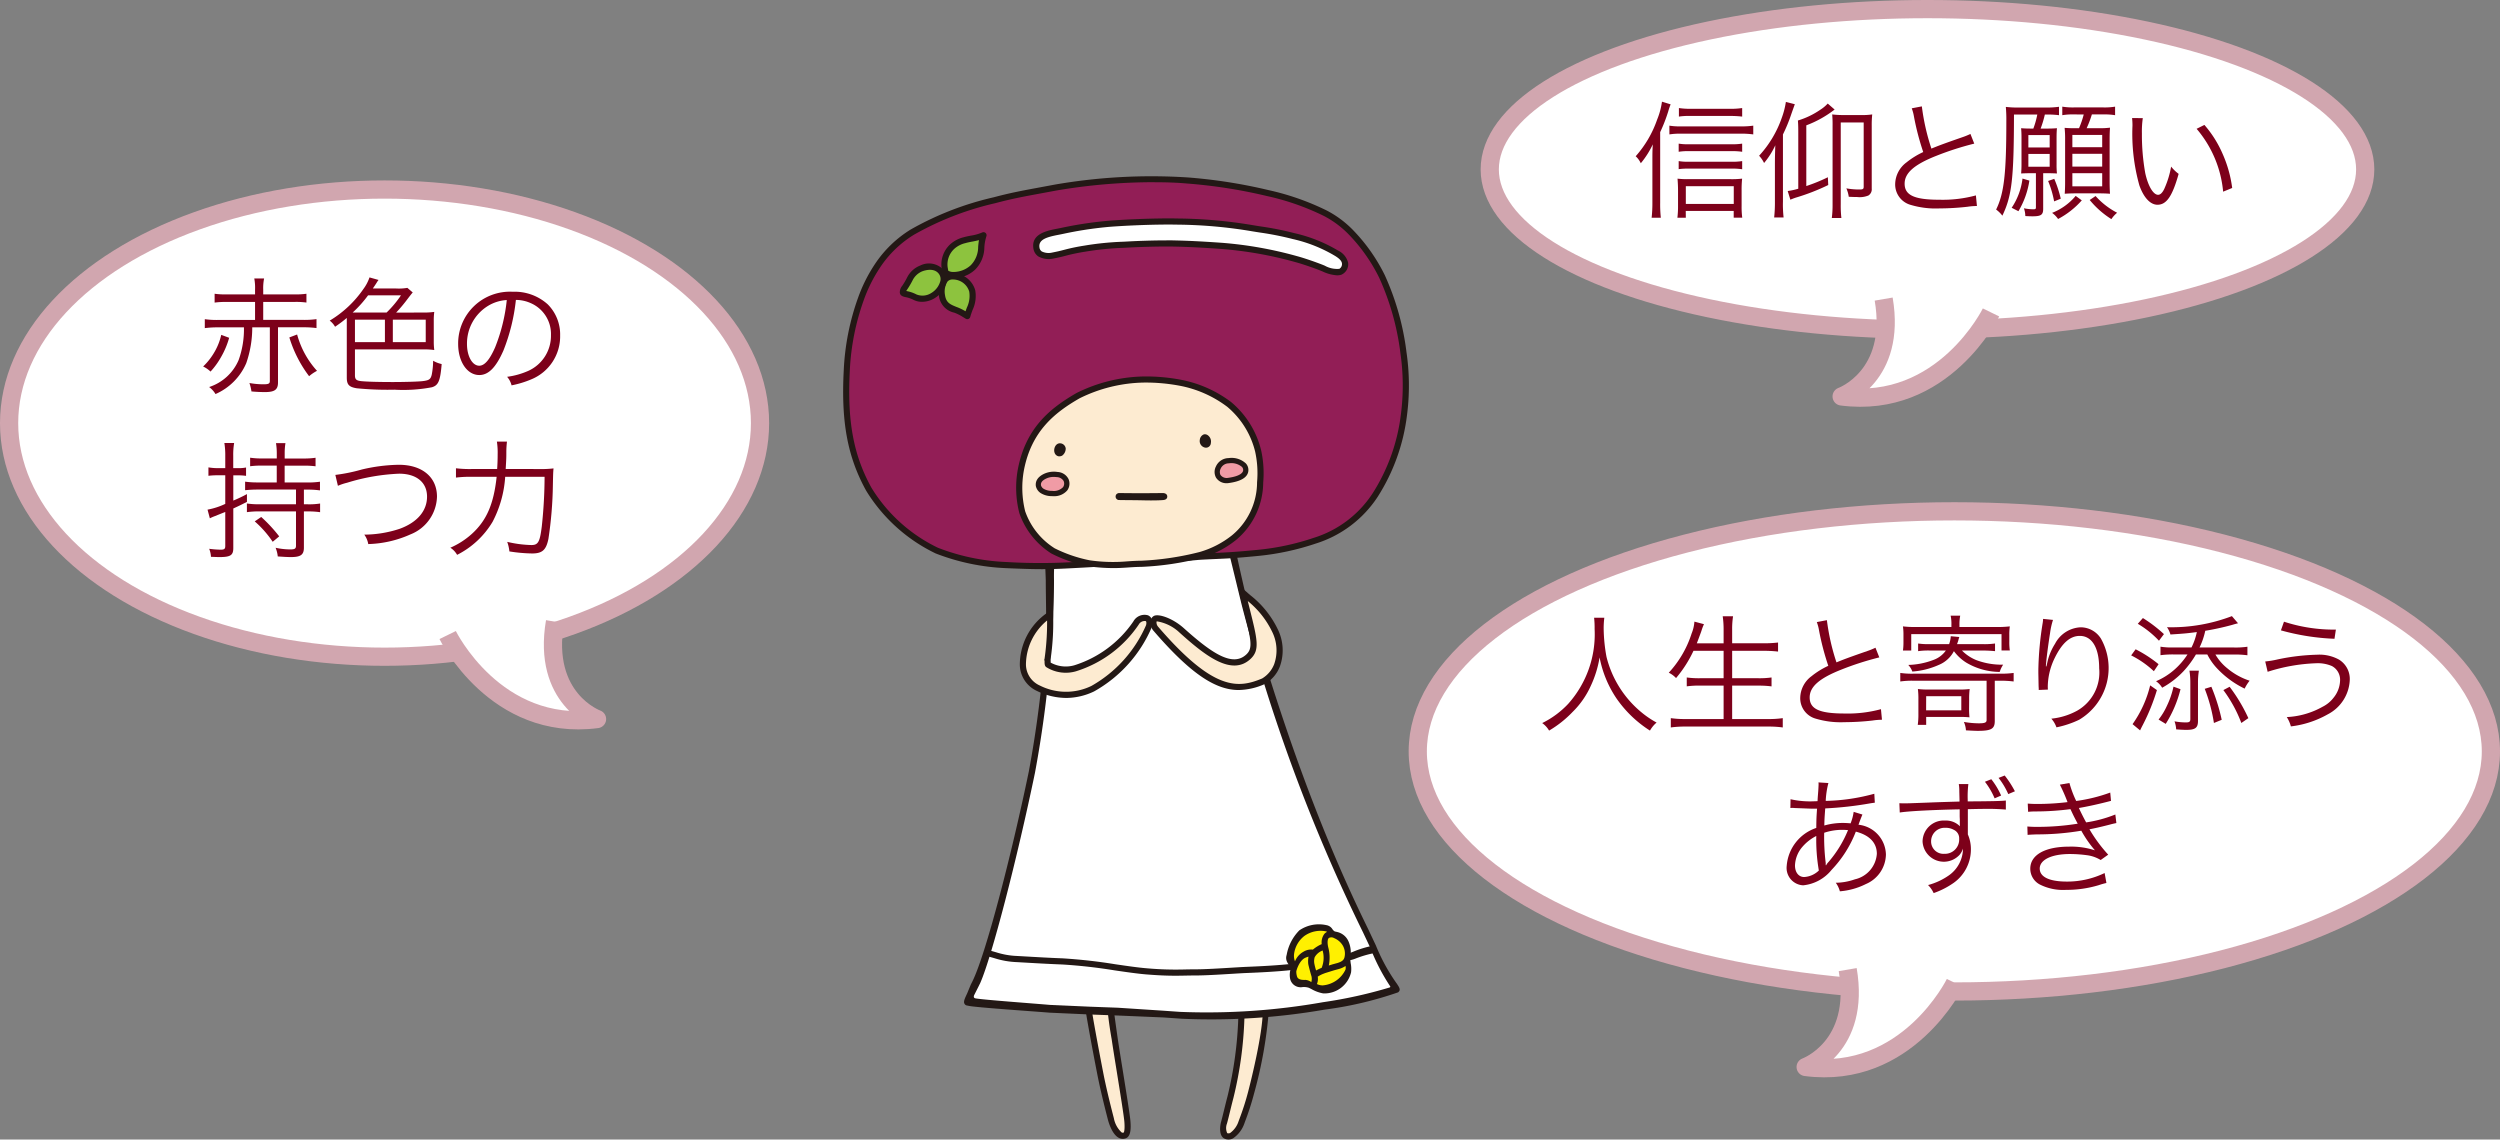 <svg xmlns="http://www.w3.org/2000/svg" viewBox="0 0 230.638 105.126"><rect x="0" y="0" width="230.638" height="105.126" fill="#808080" stroke="none"/><defs><style>.cls-1{fill:#fdebd1;}.cls-2{fill:#231815;}.cls-3,.cls-8{fill:#fff;}.cls-4{fill:#921e56;}.cls-5{fill:#8dc33e;}.cls-6{fill:#f09ba5;}.cls-7{fill:#fff000;}.cls-8{stroke:#d1a6af;stroke-linejoin:round;stroke-width:1.68px;}.cls-9{fill:#7d001a;}</style></defs><title>sec4-check</title><g id="レイヤー_2" data-name="レイヤー 2"><g id="文字_写真"><path class="cls-1" d="M100.387,92.819c.077.708.646,3.8,1.134,6.3.221,1.128.562,2.559.967,4.122.111.43.562,1.77,1.277,1.512.33-.12.266-.988.246-1.262-.069-.894-.932-5.968-1.179-7.674-.206-1.43-.508-3.6-.47-3.765-.14-2-.4-2.885-1.27-2.774-.915.118-.89,1.734-.745,3.3Z"/><path class="cls-2" d="M103.585,105.067a.805.805,0,0,1-.378-.1c-.622-.327-.937-1.441-.994-1.661-.436-1.684-.762-3.076-.97-4.138-.5-2.546-1.058-5.6-1.138-6.314l-.038-.238c-.168-1.8-.162-3.477.989-3.624a1.035,1.035,0,0,1,.819.21c.5.414.669,1.388.77,2.825l0,.042-.009.041c0,.044.022.516.475,3.662.093.645.275,1.774.469,2.976.328,2.04.668,4.149.711,4.716.048.632.041,1.379-.431,1.55A.819.819,0,0,1,103.585,105.067ZM101.233,89.55a.815.815,0,0,0-.105.008c-.687.088-.614,1.748-.5,2.989l.039.241c.076.689.635,3.731,1.131,6.274.206,1.051.53,2.432.963,4.105a2.373,2.373,0,0,0,.71,1.3.225.225,0,0,0,.2.015s.12-.151.059-.974c-.042-.543-.395-2.735-.706-4.669-.194-1.2-.377-2.338-.47-2.985a36.073,36.073,0,0,1-.475-3.814c-.072-1.022-.2-2.1-.562-2.4A.411.411,0,0,0,101.233,89.55Z"/><path class="cls-1" d="M116.784,93.1a40.864,40.864,0,0,1-1.363,7.7,25.524,25.524,0,0,1-.884,2.732c-.151.417-.705,1.538-1.418,1.272-.329-.123-.315-.79-.2-1.222.191-.7.315-1.3.6-2.374a35.36,35.36,0,0,0,1-7.337c0-.3-.021-1.453.013-1.924.006-.735.395-1.535,1.314-1.469.666.048.8,1.1.911,2.15Z"/><path class="cls-2" d="M113.336,105.126a.888.888,0,0,1-.316-.058c-.573-.213-.493-1.115-.372-1.562.095-.346.173-.667.263-1.035s.192-.794.335-1.336a35.251,35.251,0,0,0,.994-7.267l0-.337c0-.492-.011-1.236.016-1.605a1.9,1.9,0,0,1,.546-1.38,1.384,1.384,0,0,1,1.071-.352c.918.066,1.053,1.307,1.173,2.4l.023.493a40.526,40.526,0,0,1-1.371,7.782,24.75,24.75,0,0,1-.848,2.634l-.044.123a2.735,2.735,0,0,1-1.076,1.409A.933.933,0,0,1,113.336,105.126Zm2.411-14.369a.8.8,0,0,0-.562.206,1.371,1.371,0,0,0-.365.986c-.025.364-.019,1.123-.015,1.577l0,.345a35.267,35.267,0,0,1-1.013,7.408c-.141.538-.242.955-.332,1.326s-.17.7-.266,1.051a1.139,1.139,0,0,0,.022.881.333.333,0,0,0,.272-.015,2.132,2.132,0,0,0,.78-1.088l.045-.123a24.3,24.3,0,0,0,.832-2.583c.143-.548,1.395-5.41,1.353-7.624l-.021-.464c-.085-.77-.2-1.848-.649-1.88Z"/><path class="cls-2" d="M102.383,46.27c-5.243,1.526-5.992,5.342-5.949,6.093l.044,1.162c0,1.978.1,3.974-.058,5.753a103.314,103.314,0,0,1-1.507,11.9c-1.63,7.864-4.007,16.966-5.2,19.353l-.16.324-.322.78c-.149.336-.369.725-.267.936s.25.185.378.218c.491.142,6.3.532,7.463.634l3.754.169,2.545.094,4.259.181,1.656.117a61.158,61.158,0,0,0,13.2-.843,33.757,33.757,0,0,0,6.762-1.592c.272-.213.128-.431-.091-.763a17.181,17.181,0,0,1-1.958-3.562l-.7-1.487c-1.876-3.842-6.444-13.4-11.08-29.861-1.348-5.777-1.3-5.943-1.581-7.276.011.015-.6-.549-.6-.549-.775-1.055-1.239-1.43-3.5-2.2C107.015,45.019,105.2,45.45,102.383,46.27Z"/><path class="cls-3" d="M102.554,46.819a9.959,9.959,0,0,1,6.8.3,5.4,5.4,0,0,1,3.319,2.384l.208.282h0l.072.138.152.264a2.168,2.168,0,0,1,.275.8l1.162,4.771a159.548,159.548,0,0,0,11.189,30.226l.684,1.448a18.485,18.485,0,0,0,1.846,3.573s.022.058-.058.094a42.25,42.25,0,0,1-6.15,1.359,61.477,61.477,0,0,1-13.182.893l-1.651-.116-4.1-.268-2.553-.094-3.723-.167c-1.542-.135-6.062-.463-6.844-.6-.281-.05-.108-.34-.108-.34l.385-.763.157-.32C91.5,88.268,93.843,79.2,95.48,71.3A103.641,103.641,0,0,0,97,59.332c.155-1.789.237-3.785.238-5.773C97.179,50.413,97.7,48.231,102.554,46.819Z"/><path class="cls-2" d="M108.412,90.016c-.663,0-1.451-.024-2.66-.121-.8-.064-1.836-.215-2.933-.375a48.224,48.224,0,0,0-4.811-.541c-1.2-.044-2.693-.131-3.584-.183l-.588-.034a7.756,7.756,0,0,1-2.083-.36c-.189-.055-.4-.115-.651-.181l.142-.549c.259.067.473.129.666.185a7.189,7.189,0,0,0,1.957.338l.59.034c.889.052,2.377.139,3.571.183a48.864,48.864,0,0,1,4.873.547c1.088.159,2.114.308,2.9.371a30.01,30.01,0,0,0,3.537.107c.3-.006.6-.012.943-.012.886,0,2.241-.084,3.33-.151.561-.034,1.052-.064,1.375-.077,2.968-.116,4.166-.279,4.178-.281l.078.562c-.049.007-1.23.168-4.234.286-.32.012-.806.042-1.363.076-1.1.068-2.461.152-3.364.152-.336,0-.635.006-.932.012S108.742,90.016,108.412,90.016Z"/><path class="cls-2" d="M124.828,87.806c-.39.151-.525.223-.526.223l-.272.493c.109.074.384.161,1.01-.083a9.679,9.679,0,0,1,1.665-.495l-.173-.67A9.271,9.271,0,0,0,124.828,87.806Z"/><path class="cls-2" d="M124.606,88.852l-.048-.431a2.57,2.57,0,0,0-.133-1.529,1.509,1.509,0,0,0-1.121-.924c-.021-.006-.041-.014-.062-.021,0,0-.143.036-.326-.236a.817.817,0,0,0-.539-.36,3.2,3.2,0,0,0-2.509.482A4.286,4.286,0,0,0,118.7,88.1c-.186.572.251.927.365,1.113l.01.018a.568.568,0,0,0-.013.189v0a1.872,1.872,0,0,0-.054.8.989.989,0,0,0,1.146.846,1.49,1.49,0,0,1,.595.063l.231.114a3.351,3.351,0,0,0,1.1.405,2.53,2.53,0,0,0,2.562-1.94A2.609,2.609,0,0,0,124.606,88.852Z"/><path class="cls-4" d="M91.753,18.473c1.9-.507,3.089-.69,5.661-1.174a52.157,52.157,0,0,1,12.121-.65,47.734,47.734,0,0,1,7.426,1.164,23.214,23.214,0,0,1,5.315,1.862,9.213,9.213,0,0,1,2.263,1.662,16.1,16.1,0,0,1,2.96,4.17,24.064,24.064,0,0,1,1.978,7.02,20.9,20.9,0,0,1,.047,5.737,17.721,17.721,0,0,1-2.657,7.408,10.271,10.271,0,0,1-5.575,4.2,23.423,23.423,0,0,1-5.2,1.122c-.751.073-1.885.18-2.893.237-.667.037-2.311.1-2.8.144-1.752.169-3.763.154-5.24.27-2.71.215-2.181.262-4.832.41a54.975,54.975,0,0,1-7.467.076,19.871,19.871,0,0,1-6.436-1.339,14.966,14.966,0,0,1-6.275-5.67c-1.895-3.444-2.24-6.888-2.025-10.962a22.621,22.621,0,0,1,1.3-6.566,13.875,13.875,0,0,1,1.524-3.054,10.327,10.327,0,0,1,3.24-3.134A29.809,29.809,0,0,1,91.753,18.473Z"/><path class="cls-2" d="M96.147,52.509c-.857,0-1.829-.029-3.3-.093a20.2,20.2,0,0,1-6.529-1.359,15.279,15.279,0,0,1-6.418-5.8c-1.715-3.117-2.312-6.337-2.059-11.112A22.789,22.789,0,0,1,79.15,27.5a14.13,14.13,0,0,1,1.556-3.121,10.665,10.665,0,0,1,3.321-3.212A28.2,28.2,0,0,1,91.68,18.2h0c1.552-.414,2.609-.609,4.359-.933l1.322-.246a52.224,52.224,0,0,1,12.2-.653,47.872,47.872,0,0,1,7.466,1.17,23.651,23.651,0,0,1,5.381,1.887,9.51,9.51,0,0,1,2.33,1.711,16.294,16.294,0,0,1,3.018,4.253,24.353,24.353,0,0,1,2,7.1,21.352,21.352,0,0,1,.047,5.813,18.046,18.046,0,0,1-2.711,7.542,10.6,10.6,0,0,1-5.7,4.3,23.907,23.907,0,0,1-5.282,1.14c-.841.082-1.931.183-2.905.238-.233.013-.584.028-.965.046-.708.031-1.511.067-1.821.1-.994.1-2.053.133-3.076.168-.786.027-1.529.052-2.17.1-1.156.092-1.721.153-2.2.2-.65.07-1.12.121-2.642.206l-.421.023C98.242,52.456,97.3,52.509,96.147,52.509Zm10.379-35.7a53.541,53.541,0,0,0-9.06.765l-1.324.246c-1.737.321-2.785.514-4.316.923h0a27.693,27.693,0,0,0-7.488,2.9A10.008,10.008,0,0,0,81.177,24.7a13.655,13.655,0,0,0-1.491,2.988A22.31,22.31,0,0,0,78.4,34.177c-.246,4.662.33,7.794,1.99,10.81a14.611,14.611,0,0,0,6.133,5.544,19.632,19.632,0,0,0,6.342,1.319,52.529,52.529,0,0,0,7.018-.053l.422-.023c1.507-.085,1.971-.135,2.612-.2.479-.052,1.048-.113,2.212-.2.654-.052,1.4-.078,2.195-.105,1.015-.035,2.065-.071,3.041-.165.325-.032,1.136-.068,1.851-.1.378-.017.727-.033.959-.046.963-.054,2.046-.154,2.881-.235a22.9,22.9,0,0,0,5.129-1.1A10.035,10.035,0,0,0,126.64,45.5a17.427,17.427,0,0,0,2.6-7.274,20.792,20.792,0,0,0-.047-5.66,23.811,23.811,0,0,0-1.955-6.942,15.664,15.664,0,0,0-2.9-4.087,8.984,8.984,0,0,0-2.2-1.614,23.151,23.151,0,0,0-5.249-1.836,47.228,47.228,0,0,0-7.386-1.157C108.639,16.851,107.62,16.813,106.526,16.813Z"/><path class="cls-1" d="M97.134,50.817a6.919,6.919,0,0,1-2.825-3.562,9.158,9.158,0,0,1-.129-3.907c.687-3.623,2.761-5.4,5.283-6.852a14.221,14.221,0,0,1,6.089-1.487,16.7,16.7,0,0,1,3.254.282,10.789,10.789,0,0,1,4.6,2.02A8.126,8.126,0,0,1,116.07,41.6a9.549,9.549,0,0,1,.185,2.908,6.63,6.63,0,0,1-2.385,5.073,8.881,8.881,0,0,1-3.137,1.625,26.539,26.539,0,0,1-5.419.806,23.3,23.3,0,0,1-4.828-.037A12.965,12.965,0,0,1,97.134,50.817Z"/><path class="cls-2" d="M102.684,52.41a17.928,17.928,0,0,1-2.233-.158,13.049,13.049,0,0,1-3.46-1.19h0a7.21,7.21,0,0,1-2.951-3.721A9.446,9.446,0,0,1,93.9,43.3c.734-3.871,3.039-5.673,5.42-7.045a14.455,14.455,0,0,1,6.22-1.525,17.225,17.225,0,0,1,3.313.287,11.125,11.125,0,0,1,4.724,2.075,8.39,8.39,0,0,1,2.771,4.458,9.892,9.892,0,0,1,.189,2.977,6.948,6.948,0,0,1-2.479,5.266,9.13,9.13,0,0,1-3.257,1.689,26.648,26.648,0,0,1-5.484.814c-.524.006-.938.035-1.338.063S103.171,52.41,102.684,52.41Zm-5.407-1.838a12.709,12.709,0,0,0,3.263,1.12,14.87,14.87,0,0,0,3.4.1c.408-.028.83-.058,1.37-.064a26.544,26.544,0,0,0,5.352-.8,8.613,8.613,0,0,0,3.018-1.561,6.364,6.364,0,0,0,2.291-4.881,9.307,9.307,0,0,0-.181-2.839,7.846,7.846,0,0,0-2.563-4.112,10.525,10.525,0,0,0-4.47-1.963,16.918,16.918,0,0,0-3.194-.279,13.863,13.863,0,0,0-5.96,1.45c-2.264,1.3-4.454,3.013-5.145,6.659a8.964,8.964,0,0,0,.12,3.768,6.6,6.6,0,0,0,2.7,3.4Z"/><path class="cls-3" d="M95.618,22.88c-.2-1.257,1.5-1.379,2.43-1.591a35.219,35.219,0,0,1,3.878-.61c1.03-.11,4.482-.292,6.751-.24a45.8,45.8,0,0,1,7.62.733,28.647,28.647,0,0,1,3.049.609,13.523,13.523,0,0,1,3.94,1.568c.364.218.749.513.8.917a.78.78,0,0,1-.438.808c-.563.183-1.329-.226-1.8-.407-.651-.251-1.585-.577-2.247-.756a35.98,35.98,0,0,0-6.91-1.227c-1.451-.106-2.93-.19-4.389-.219-1.2-.024-2.957.025-4.286.095a29.029,29.029,0,0,0-3.951.381,17.559,17.559,0,0,0-1.8.373c-.472.125-.665.167-1.137.261C96.892,23.623,95.764,23.783,95.618,22.88Z"/><path class="cls-2" d="M123.336,25.4A3.669,3.669,0,0,1,122,25.038c-.093-.039-.181-.076-.26-.106-.64-.247-1.574-.573-2.22-.747a35.581,35.581,0,0,0-6.856-1.219c-1.692-.123-3.082-.192-4.375-.218-1.243-.024-3.038.03-4.265.095l-.388.021a26.805,26.805,0,0,0-3.533.357,17.415,17.415,0,0,0-1.767.367c-.479.127-.675.169-1.154.265a2.005,2.005,0,0,1-1.4-.2,1.073,1.073,0,0,1-.446-.733h0c-.217-1.357,1.261-1.642,2.24-1.83.145-.028.283-.054.407-.083A35.3,35.3,0,0,1,101.9,20.4c1.046-.112,4.508-.294,6.788-.242a43.8,43.8,0,0,1,6.905.617c.258.042.5.083.75.12a28.279,28.279,0,0,1,3.08.616,13.768,13.768,0,0,1,4.013,1.6,1.7,1.7,0,0,1,.935,1.124,1.052,1.052,0,0,1-.632,1.113A1.278,1.278,0,0,1,123.336,25.4Zm-15.73-3.228c.241,0,.475,0,.7.006,1.3.026,2.7.1,4.4.22a36.14,36.14,0,0,1,6.963,1.236c.711.192,1.67.532,2.275.765.084.032.177.071.277.113a2.307,2.307,0,0,0,1.338.289.506.506,0,0,0,.244-.5c-.029-.23-.24-.455-.664-.709a13.312,13.312,0,0,0-3.867-1.537,28.183,28.183,0,0,0-3.019-.6c-.247-.037-.5-.077-.756-.12a43.428,43.428,0,0,0-6.827-.61c-2.262-.052-5.681.128-6.715.239a34.53,34.53,0,0,0-3.845.605c-.13.029-.274.057-.426.086-1.086.209-1.908.429-1.787,1.183a.508.508,0,0,0,.209.357,1.422,1.422,0,0,0,.965.105c.465-.093.656-.135,1.12-.257a17.781,17.781,0,0,1,1.823-.379,27.22,27.22,0,0,1,3.593-.364l.388-.02C104.954,22.226,106.379,22.175,107.606,22.175Z"/><path class="cls-5" d="M87.22,25.117c.46.519,1.955.189,2.542-.451,1.027-1.117.573-1.823.965-2.96a11.071,11.071,0,0,1-1.746.454,2.585,2.585,0,0,0-1.128.587,2.256,2.256,0,0,0-.7,1.953Z"/><path class="cls-2" d="M87.981,25.657h-.02a1.244,1.244,0,0,1-.953-.352.279.279,0,0,1-.067-.139l-.072-.418a2.552,2.552,0,0,1,.787-2.205,2.863,2.863,0,0,1,1.246-.655c.209-.061.439-.106.672-.151a4.291,4.291,0,0,0,1.028-.286A.284.284,0,0,1,91,21.8a4.128,4.128,0,0,0-.188,1.029,2.962,2.962,0,0,1-.836,2.031A2.914,2.914,0,0,1,87.981,25.657Zm-.5-.683a.88.88,0,0,0,.482.116h.016a2.375,2.375,0,0,0,1.573-.616,2.4,2.4,0,0,0,.688-1.7c.017-.192.036-.4.076-.622-.21.057-.425.1-.636.139s-.428.083-.621.139a2.319,2.319,0,0,0-1.011.519,1.957,1.957,0,0,0-.622,1.706Z"/><path class="cls-5" d="M89.237,29.161c.236-.858.639-1.4.457-2.312A1.843,1.843,0,0,0,87.861,25.5c-.935.021-1.051,1.107-.959,1.766C87.08,28.532,88.094,28.4,88.981,29Z"/><path class="cls-2" d="M89.237,29.445a.286.286,0,0,1-.149-.043l-.256-.158a3.993,3.993,0,0,0-.8-.4,1.809,1.809,0,0,1-1.411-1.539,2.308,2.308,0,0,1,.354-1.687,1.149,1.149,0,0,1,.88-.4,2.139,2.139,0,0,1,2.118,1.575,3.03,3.03,0,0,1-.247,1.8c-.073.2-.151.41-.215.644a.285.285,0,0,1-.274.209ZM87.9,25.785h-.033a.583.583,0,0,0-.46.2,1.729,1.729,0,0,0-.224,1.241c.1.7.482.859,1.06,1.092a4.749,4.749,0,0,1,.833.4c.039-.113.079-.222.118-.329a2.506,2.506,0,0,0,.222-1.492A1.566,1.566,0,0,0,87.9,25.785Z"/><path class="cls-5" d="M83.294,26.964c-.026-.268.209-.37.663-1.271A2,2,0,0,1,85,24.76a1.57,1.57,0,0,1,1.821.308c.6.756-.044,1.79-.777,2.219a1.755,1.755,0,0,1-1.62.132C83.764,27.068,83.316,27.176,83.294,26.964Z"/><path class="cls-2" d="M85.065,27.844a1.693,1.693,0,0,1-.775-.174,2.668,2.668,0,0,0-.731-.254c-.229-.05-.515-.113-.547-.423h0a.922.922,0,0,1,.23-.633,7.069,7.069,0,0,0,.461-.793,2.276,2.276,0,0,1,1.2-1.074,1.807,1.807,0,0,1,2.138.4,1.365,1.365,0,0,1,.27,1.13,2.374,2.374,0,0,1-1.126,1.51A2.225,2.225,0,0,1,85.065,27.844Zm-1.459-1,.075.016a3.214,3.214,0,0,1,.875.307,1.485,1.485,0,0,0,1.344-.126,1.837,1.837,0,0,0,.855-1.126.8.8,0,0,0-.157-.673c-.42-.53-1.192-.329-1.5-.217a1.723,1.723,0,0,0-.884.794,7.861,7.861,0,0,1-.494.85C83.662,26.753,83.627,26.807,83.606,26.846Z"/><path class="cls-2" d="M107.309,45.486c-.841.008-1.977.028-4.089,0a.4.4,0,0,0-.213.1.328.328,0,0,0-.086.243.322.322,0,0,0,.273.3c.84.015,1.524.01,2.233.029.754.02,1.485.011,1.89-.026.28-.026.368-.173.37-.312S107.617,45.513,107.309,45.486Z"/><path class="cls-6" d="M97.538,43.781a.972.972,0,0,1,.814.509c.3.832-.489,1.3-1.3,1.241a1.676,1.676,0,0,1-.923-.246.77.77,0,0,1-.337-.48.9.9,0,0,1,.65-.888A1.94,1.94,0,0,1,97.538,43.781Z"/><path class="cls-2" d="M97.194,45.776c-.051,0-.1,0-.154-.005A1.9,1.9,0,0,1,96,45.484a1.026,1.026,0,0,1-.439-.649c-.042-.336.061-.8.789-1.137a2.172,2.172,0,0,1,1.22-.156,1.19,1.19,0,0,1,1.012.665,1.058,1.058,0,0,1-.119,1.03A1.57,1.57,0,0,1,97.194,45.776ZM97.205,44a1.549,1.549,0,0,0-.658.136c-.495.226-.533.46-.51.639a.55.55,0,0,0,.234.312,1.48,1.48,0,0,0,.8.2,1.19,1.19,0,0,0,1-.343.58.58,0,0,0,.051-.574.761.761,0,0,0-.617-.353h0A2.523,2.523,0,0,0,97.205,44Z"/><path class="cls-6" d="M113.361,42.5c1.016-.07,1.669.4,1.558.977-.052.272-.346.682-1.637.851a.92.92,0,0,1-.886-.383A1.036,1.036,0,0,1,113.361,42.5Z"/><path class="cls-2" d="M113.172,44.579a1.128,1.128,0,0,1-.991-.521,1.1,1.1,0,0,1-.007-1.022,1.3,1.3,0,0,1,1.17-.774h0a1.928,1.928,0,0,1,1.593.492.893.893,0,0,1,.219.771c-.105.547-.725.9-1.843,1.045A1.067,1.067,0,0,1,113.172,44.579Zm.206-1.835a.83.83,0,0,0-.764.487.691.691,0,0,0-.028.568.7.7,0,0,0,.665.293c1.208-.158,1.4-.512,1.431-.658a.409.409,0,0,0-.106-.36,1.51,1.51,0,0,0-1.2-.33Z"/><path class="cls-2" d="M97.993,42.032a.809.809,0,0,0,.325-.658.539.539,0,0,0-.5-.476c-.589-.046-.809.995-.2,1.19A.543.543,0,0,0,97.993,42.032Z"/><path class="cls-2" d="M111.045,40.081a.6.6,0,0,0-.357.5.616.616,0,0,0,.536.721.454.454,0,0,0,.485-.435.71.71,0,0,0-.3-.725A.433.433,0,0,0,111.045,40.081Z"/><path class="cls-7" d="M123.9,87.269a1.48,1.48,0,0,1,.143,1.017h0c-.057.276-.235.427-.659.557l-.458.125-.339.106a3.572,3.572,0,0,0-.044-1.655c-.08-.314-.112-.769.06-.89a.494.494,0,0,1,.445,0l.015.011A1.66,1.66,0,0,1,123.9,87.269Z"/><path class="cls-7" d="M121.417,89.532a5.579,5.579,0,0,1-.153-.586,1.264,1.264,0,0,1,.022-.635,1.391,1.391,0,0,1,.733-.622,2.477,2.477,0,0,1-.09,1.6A3.989,3.989,0,0,0,121.417,89.532Z"/><path class="cls-7" d="M119.385,88.008a2.511,2.511,0,0,1,.94-1.653,2.573,2.573,0,0,1,1.983-.437.259.259,0,0,1,.118.055.784.784,0,0,0-.244.179,1.325,1.325,0,0,0-.248.952.2.2,0,0,0-.026.007,3.3,3.3,0,0,0-.785.494,1.367,1.367,0,0,0-.877.2,1.776,1.776,0,0,0-.777.884A1.394,1.394,0,0,1,119.385,88.008Z"/><path class="cls-7" d="M120.414,90.4c-.5.024-.679-.12-.743-.277a1.477,1.477,0,0,1-.08-.51c0-.048.257-1,.837-1.257a1.866,1.866,0,0,1,.29-.1,2.238,2.238,0,0,0-.022.7c.1.451.269,1.028.269,1.028h0l.024.074a1.065,1.065,0,0,1-.014.547A1.041,1.041,0,0,0,120.414,90.4Z"/><path class="cls-7" d="M124.122,89.468a2.555,2.555,0,0,1-2.089,1.439,1.185,1.185,0,0,1-.54-.124,1.252,1.252,0,0,0,.076-.68,2.683,2.683,0,0,1,.575-.289l.1-.04.826-.257.482-.132a2.015,2.015,0,0,0,.579-.268A.67.67,0,0,1,124.122,89.468Z"/><path class="cls-1" d="M96.745,56.792c-2.13,1.371-3.621,5.431-.947,6.7,5.905,2.806,10-4.928,10.208-5.749.256-1-.822-.908-1.2-.266-1.156,1.96-5.552,5.555-8.119,3.834-.059-.04-.026-.376-.058-.438a23.294,23.294,0,0,0,.247-4.115Z"/><path class="cls-2" d="M98.364,64.389a6.223,6.223,0,0,1-2.688-.639,2.7,2.7,0,0,1-1.592-2.4,5.813,5.813,0,0,1,2.507-4.8l.085-.037.467-.117.015.346a23.356,23.356,0,0,1-.241,4.117,1.576,1.576,0,0,1,.012.184c0,.028,0,.058,0,.086a2.875,2.875,0,0,0,2.189.246,10.356,10.356,0,0,0,5.441-4.044,1.173,1.173,0,0,1,1.342-.568c.137.056.569.3.378,1.048a12.324,12.324,0,0,1-5.346,5.977A6.012,6.012,0,0,1,98.364,64.389ZM96.6,57.243a5.308,5.308,0,0,0-1.951,4.075,2.137,2.137,0,0,0,1.269,1.92,5.359,5.359,0,0,0,4.775.04,11.851,11.851,0,0,0,5.037-5.6c.02-.077.075-.334-.045-.384a.637.637,0,0,0-.636.332,10.876,10.876,0,0,1-5.8,4.309,3.376,3.376,0,0,1-2.718-.384c-.156-.105-.161-.29-.166-.486a1.059,1.059,0,0,0,0-.11l-.042-.082.033-.038A23.534,23.534,0,0,0,96.6,57.243Z"/><path class="cls-1" d="M114.626,54.657c.992,4.084,1.426,5.1.555,5.921-1.549,1.459-3.847-.339-6.151-2.41a3.435,3.435,0,0,0-2.453-1.09c-.255.16-.211.62.058.933,5.075,5.892,7.423,5.884,9.917,4.842.35-.146,2.395-1.621,1.05-4.725a8.682,8.682,0,0,0-2.464-3.022Z"/><path class="cls-2" d="M114.282,63.658c-2.065,0-4.337-1.37-7.862-5.462a1.154,1.154,0,0,1-.287-.89.654.654,0,0,1,.293-.468c.411-.26,1.751.182,2.793,1.119,2.632,2.365,4.514,3.594,5.767,2.415.6-.568.459-1.256-.247-4.079-.117-.466-.247-.987-.388-1.569l-.212-.871,1.186,1.039a8.866,8.866,0,0,1,2.537,3.123,4.395,4.395,0,0,1,.217,3.46,3.15,3.15,0,0,1-1.418,1.64A6.131,6.131,0,0,1,114.282,63.658Zm-7.526-6.332a.205.205,0,0,0-.055.005.233.233,0,0,1-.007.06.6.6,0,0,0,.156.435c5.138,5.965,7.384,5.688,9.592,4.765a2.667,2.667,0,0,0,1.111-1.328,3.852,3.852,0,0,0-.212-3.022,8.242,8.242,0,0,0-2.228-2.793q.092.372.176.707c.713,2.851.954,3.812.086,4.629-1.739,1.638-4.182-.29-6.535-2.405A3.945,3.945,0,0,0,106.756,57.326Z"/><ellipse class="cls-8" cx="35.478" cy="39.035" rx="34.638" ry="21.55"/><path class="cls-8" d="M41.3,58.586s4.388,8.976,13.78,7.751c0,0-5.1-1.837-3.879-8.983"/><path class="cls-9" d="M21.141,31.163a7.61,7.61,0,0,1-.741,1.765,6.988,6.988,0,0,1-.977,1.352,2.728,2.728,0,0,0-.682-.47,5.825,5.825,0,0,0,.929-1.141,5.617,5.617,0,0,0,.741-1.776ZM20.117,30.2a9.026,9.026,0,0,0-1.223.071v-.824a8.1,8.1,0,0,0,1.223.071H23.53V27.857H20.894a7.178,7.178,0,0,0-1.094.059V27.1a6.728,6.728,0,0,0,1.094.059H23.53v-.435a4.6,4.6,0,0,0-.072-1.036h.907a4.473,4.473,0,0,0-.082,1.036v.435h2.893A6.728,6.728,0,0,0,28.27,27.1v.812a7.09,7.09,0,0,0-1.094-.059H24.283v1.659h3.693a8.1,8.1,0,0,0,1.223-.071v.824a9.015,9.015,0,0,0-1.223-.071H25.647v5.094c0,.659-.306.883-1.2.883-.353,0-.753-.012-1.248-.059a4.5,4.5,0,0,0-.188-.777,7.167,7.167,0,0,0,1.283.118c.483,0,.6-.059.6-.306V30.2H23.271a9.963,9.963,0,0,1-.554,3.306,5.462,5.462,0,0,1-2.835,2.848,2.213,2.213,0,0,0-.588-.648,4.452,4.452,0,0,0,2.718-2.482,8.388,8.388,0,0,0,.493-3.024Zm7.294.659a8.163,8.163,0,0,0,1.835,3.353,3.63,3.63,0,0,0-.729.494,11.422,11.422,0,0,1-1.823-3.576Z"/><path class="cls-9" d="M39.112,28.834a6.648,6.648,0,0,0,.952-.06,5.823,5.823,0,0,0-.047.825v1.87a6.134,6.134,0,0,0,.047.823,6.682,6.682,0,0,0-.952-.059H32.746v2.389c0,.376.13.494.589.541s1.471.082,2.906.082c1.046,0,2.329-.035,2.729-.082.612-.071.753-.165.859-.589a7.006,7.006,0,0,0,.129-1.294,2.745,2.745,0,0,0,.788.306c-.129,1.554-.3,1.965-.905,2.142a14.1,14.1,0,0,1-3.447.223,28.928,28.928,0,0,1-3.483-.13c-.717-.117-.918-.341-.918-.988v-5.5a12.645,12.645,0,0,1-1.082.812,1.839,1.839,0,0,0-.494-.565,10.053,10.053,0,0,0,3.117-2.929,3.836,3.836,0,0,0,.554-1.059l.835.235a1.984,1.984,0,0,0-.177.259c-.105.164-.117.188-.352.529h2.152a4.533,4.533,0,0,0,1.036-.059l.494.424c-.071.082-.153.176-.494.624a13.989,13.989,0,0,1-1.036,1.235Zm-3.448,0a9.821,9.821,0,0,0,1.329-1.589H33.958a10.711,10.711,0,0,1-1.424,1.589Zm-.153.658H32.746v2.071h2.765Zm.73,2.071h3.035V29.492H36.241Z"/><path class="cls-9" d="M46.443,32.34c-.682,1.553-1.376,2.259-2.223,2.259-1.118,0-1.953-1.224-1.953-2.871A4.776,4.776,0,0,1,47.3,26.916a4.553,4.553,0,0,1,3.235,1.165,3.933,3.933,0,0,1,1.141,2.87,4.285,4.285,0,0,1-2.694,4.059,9.111,9.111,0,0,1-1.788.541,1.867,1.867,0,0,0-.412-.788,7.041,7.041,0,0,0,1.965-.553,3.551,3.551,0,0,0,2.082-3.294,3.1,3.1,0,0,0-1.871-2.953,3.357,3.357,0,0,0-1.364-.294A17.685,17.685,0,0,1,46.443,32.34ZM45,28.233a4.07,4.07,0,0,0-1.918,3.506c0,1.13.495,2,1.129,2,.494,0,.965-.552,1.471-1.706a16.157,16.157,0,0,0,1.071-4.352A3.709,3.709,0,0,0,45,28.233Z"/><path class="cls-9" d="M20.1,43.848a6.464,6.464,0,0,0-.871.047v-.777a5.265,5.265,0,0,0,.883.071h.67V42.06a7.152,7.152,0,0,0-.082-1.189H21.6a6.534,6.534,0,0,0-.083,1.177v1.141H21.9a3.641,3.641,0,0,0,.8-.059V43.9a5.075,5.075,0,0,0-.788-.047h-.389v2.329a12.632,12.632,0,0,0,1.259-.6V46.3c-.53.27-.718.364-1.259.611v3.648c0,.671-.259.835-1.294.835-.189,0-.353-.012-.765-.024a2.358,2.358,0,0,0-.165-.741,8.842,8.842,0,0,0,1.06.082c.329,0,.423-.07.423-.341v-3.14c-.353.14-.553.222-.965.387a4.518,4.518,0,0,0-.458.2l-.212-.8a6.62,6.62,0,0,0,1.635-.53V43.848Zm4.082-.894a8.055,8.055,0,0,0-1.106.059v-.788a6.985,6.985,0,0,0,1.106.07h1.353v-.471a6,6,0,0,0-.071-.941h.87a5.7,5.7,0,0,0-.07.941V42.3h1.73a7.163,7.163,0,0,0,1.118-.07v.788a8.04,8.04,0,0,0-1.118-.059H26.26v1.553h2.059a7.987,7.987,0,0,0,1.2-.071v.8a8.176,8.176,0,0,0-1.2-.071h-.283v1.354h.354a6.221,6.221,0,0,0,1.141-.072v.8a7.773,7.773,0,0,0-1.141-.071h-.354v3.342c0,.658-.294.87-1.2.87-.341,0-.693-.024-1.211-.059a2.88,2.88,0,0,0-.2-.8,6.458,6.458,0,0,0,1.364.153c.4,0,.518-.071.518-.341V47.177H23.978a8.788,8.788,0,0,0-1.2.071v-.8a6.854,6.854,0,0,0,1.2.072h3.329V45.165H23.813a10.527,10.527,0,0,0-1.2.06v-.789a8.074,8.074,0,0,0,1.2.071h1.718V42.954Zm-.082,4.74a13.605,13.605,0,0,1,1.658,1.789l-.6.5A9.6,9.6,0,0,0,23.5,48.1Z"/><path class="cls-9" d="M30.938,43.813a15.94,15.94,0,0,0,2.447-.5,15.727,15.727,0,0,1,3.411-.435c2.153,0,3.518,1.141,3.518,2.941A3.853,3.853,0,0,1,37.867,49.3a10.143,10.143,0,0,1-3.894.893,2.073,2.073,0,0,0-.364-.87,10.537,10.537,0,0,0,3.27-.541c1.612-.589,2.518-1.647,2.518-2.964S38.42,43.7,36.821,43.7a18.723,18.723,0,0,0-4.8.835,5.148,5.148,0,0,0-.847.283Z"/><path class="cls-9" d="M49.689,43.271a9.569,9.569,0,0,0,1.376-.058c-.035.423-.035.423-.059,1.541a36.316,36.316,0,0,1-.412,4.965c-.212,1.023-.564,1.341-1.506,1.341a14.565,14.565,0,0,1-2.094-.189,3.682,3.682,0,0,0-.2-.882,10.671,10.671,0,0,0,2.236.294c.623,0,.776-.294.953-1.718a43.962,43.962,0,0,0,.258-4.576H46.606a10.366,10.366,0,0,1-1.164,4.153,8.028,8.028,0,0,1-3.271,3.046,1.877,1.877,0,0,0-.624-.658,7.255,7.255,0,0,0,1.977-1.27c1.364-1.236,2.023-2.753,2.294-5.271H43.512a10.415,10.415,0,0,0-1.447.071V43.2a10.216,10.216,0,0,0,1.459.07h2.341c.035-.529.047-.906.047-1.388a6.637,6.637,0,0,0-.071-1.141h.93a8.206,8.206,0,0,0-.059.953c0,.553,0,.553-.059,1.576Z"/><ellipse class="cls-8" cx="180.297" cy="69.32" rx="49.501" ry="22.148"/><path class="cls-8" d="M180.361,90.684s-4.388,8.976-13.78,7.751c0,0,5.1-1.838,3.879-8.983"/><path class="cls-9" d="M148.006,56.99a7.859,7.859,0,0,0-.059,1.047,15.289,15.289,0,0,0,.259,2.553,9.643,9.643,0,0,0,3.259,5.152,8.531,8.531,0,0,0,1.364.918,2.7,2.7,0,0,0-.611.741A10.752,10.752,0,0,1,149.1,64.39a10.162,10.162,0,0,1-1.529-3.742,9.967,9.967,0,0,1-.812,2.624,7.915,7.915,0,0,1-1.682,2.412,10,10,0,0,1-2.165,1.717,2.248,2.248,0,0,0-.636-.694,8.3,8.3,0,0,0,2.4-1.776,9.637,9.637,0,0,0,2.435-6.906,8.086,8.086,0,0,0-.047-1.035Z"/><path class="cls-9" d="M156.235,60.037a11.155,11.155,0,0,1-1.611,2.518,2.274,2.274,0,0,0-.671-.494,9.644,9.644,0,0,0,2.106-3.613,3.554,3.554,0,0,0,.259-1.1l.882.235a4.841,4.841,0,0,0-.235.623c-.036.107-.176.494-.423,1.142h2.47V58.1a8.507,8.507,0,0,0-.083-1.247h.954A7.891,7.891,0,0,0,159.8,58.1v1.247h2.893a11.155,11.155,0,0,0,1.342-.071v.835a11.766,11.766,0,0,0-1.33-.07H159.8v2.529h2.376a8.233,8.233,0,0,0,1.258-.07v.823a8.885,8.885,0,0,0-1.258-.07H159.8v3.082h3.282a8.872,8.872,0,0,0,1.387-.083v.859a9.612,9.612,0,0,0-1.375-.082H155.53a9.706,9.706,0,0,0-1.389.082v-.859a8.935,8.935,0,0,0,1.377.083h3.494V63.249h-2.153a8.714,8.714,0,0,0-1.247.07V62.5a8.167,8.167,0,0,0,1.247.07h2.153V60.037Z"/><path class="cls-9" d="M168.54,57.213a20.366,20.366,0,0,0,.883,3.894c.694-.282,1.023-.412,2.846-1.046a6.628,6.628,0,0,0,.753-.306l.354.893a27.1,27.1,0,0,0-3.542,1.142c-2.012.8-2.882,1.576-2.882,2.553,0,1.07.906,1.482,3.212,1.482a11.682,11.682,0,0,0,3.364-.4l.094.976a6.062,6.062,0,0,0-.87.071,23.525,23.525,0,0,1-2.6.153,8,8,0,0,1-2.612-.317,1.954,1.954,0,0,1-1.459-1.93,2.542,2.542,0,0,1,1.048-2,7.322,7.322,0,0,1,1.541-.953,24.025,24.025,0,0,1-.86-3.294,3.935,3.935,0,0,0-.2-.741Z"/><path class="cls-9" d="M176.511,62.8a7.692,7.692,0,0,0-1.2.07v-.788a7.494,7.494,0,0,0,1.2.07h8.058a8.656,8.656,0,0,0,1.2-.07v.788a9.421,9.421,0,0,0-1.2-.07h-.541V66.52c0,.716-.318.905-1.565.905-.259,0-.706-.024-1.094-.047a2.327,2.327,0,0,0-.189-.776,8.235,8.235,0,0,0,1.366.128c.564,0,.728-.07.728-.305V62.8Zm3.517-5.154a3.541,3.541,0,0,0-.071-.846h.883a4.137,4.137,0,0,0-.071.846v.2h3.458a10.32,10.32,0,0,0,1.189-.059,5.328,5.328,0,0,0-.047.812v.587a5.412,5.412,0,0,0,.047.825h-.765V58.5h-8.329v1.518h-.765a5.575,5.575,0,0,0,.047-.825V58.6a5.492,5.492,0,0,0-.047-.812,10.314,10.314,0,0,0,1.188.059h3.283ZM181,60.014a3.939,3.939,0,0,0,1.318.882,6.643,6.643,0,0,0,2.482.423,2.716,2.716,0,0,0-.318.671,6.15,6.15,0,0,1-3.082-.859,4.192,4.192,0,0,1-1.142-1.059,2.743,2.743,0,0,1-1.4,1.271,7.193,7.193,0,0,1-2.435.611,1.722,1.722,0,0,0-.376-.611,6.989,6.989,0,0,0,2.317-.459,2.385,2.385,0,0,0,1.153-.87H178.04a6.688,6.688,0,0,0-1.083.058v-.706a6.124,6.124,0,0,0,1.035.059h1.824a2.619,2.619,0,0,0,.153-.73l.788.072c-.036.1-.036.1-.094.317-.035.117-.059.188-.117.341h2.329a7.179,7.179,0,0,0,1.177-.059v.706a12.064,12.064,0,0,0-1.212-.058Zm.659,5.235a8.592,8.592,0,0,0,.035.929,7.775,7.775,0,0,0-.988-.035H177.7v.729h-.776a6.836,6.836,0,0,0,.058-1.035V64.531a7.294,7.294,0,0,0-.047-.965,7.652,7.652,0,0,0,1,.047H180.7a7.2,7.2,0,0,0,1.012-.047,7.287,7.287,0,0,0-.047.954Zm-3.965.282h3.247V64.225H177.7Z"/><path class="cls-9" d="M189.4,57.189a6.758,6.758,0,0,0-.27,1.212c-.189,1.189-.353,2.471-.388,3.071l.047.012c.023-.094.023-.094.082-.341a5.268,5.268,0,0,1,.718-1.753,2.806,2.806,0,0,1,2.352-1.518,2.216,2.216,0,0,1,1.883,1.047,5.544,5.544,0,0,1-2.012,7.482,8.894,8.894,0,0,1-2.094.7,2.4,2.4,0,0,0-.47-.8,6.246,6.246,0,0,0,2.388-.741,4.051,4.051,0,0,0,2.023-3.907c0-1.893-.659-2.988-1.788-2.988-.9,0-1.647.671-2.317,2.047a6.139,6.139,0,0,0-.636,2.624c0,.047,0,.106.012.282l-.847.035V63.52l-.012-.212-.023-1.224v-.271a29.7,29.7,0,0,1,.4-4.34,2.314,2.314,0,0,0,.035-.377Z"/><path class="cls-9" d="M197.022,59.9a11.7,11.7,0,0,1,2.118,1.376l-.435.647a8.766,8.766,0,0,0-2.094-1.459Zm1.965,3.764a18.635,18.635,0,0,1-1.294,3.2c-.118.224-.118.224-.259.518l-.694-.576a10.413,10.413,0,0,0,1.624-3.577Zm-1.294-6.646a12.842,12.842,0,0,1,1.942,1.482l-.459.611a8.9,8.9,0,0,0-1.954-1.564Zm4.483,2.717a5.909,5.909,0,0,0,.494-1.423c-.918.117-1.13.14-2.436.223a2.206,2.206,0,0,0-.317-.671,15.65,15.65,0,0,0,5.988-1.023l.565.659c-.106.024-.106.024-.271.07-.047.012-.13.036-.282.082a23.139,23.139,0,0,1-2.471.541,6.635,6.635,0,0,1-.529,1.542H206.1a7.468,7.468,0,0,0,1.236-.071v.788a9,9,0,0,0-1.236-.07h-1.717a4.575,4.575,0,0,0,1.094,1.27A6.166,6.166,0,0,0,207.54,62.8a3.512,3.512,0,0,0-.459.729,8.6,8.6,0,0,1-2.458-1.776,5.423,5.423,0,0,1-.988-1.377h-1.048a8.992,8.992,0,0,1-1.129,1.529,7.9,7.9,0,0,1-1.988,1.541,1.963,1.963,0,0,0-.565-.6,6.288,6.288,0,0,0,1.741-1.106,6.738,6.738,0,0,0,1.164-1.365h-1.34a8.823,8.823,0,0,0-1.154.07V59.66a6.3,6.3,0,0,0,1.177.071Zm-3.036,6.647a5.915,5.915,0,0,0,.765-1.259,7.852,7.852,0,0,0,.611-1.776l.648.235a10.945,10.945,0,0,1-1.365,3.2Zm3.635.13c0,.635-.247.823-1.082.823-.235,0-.624-.023-.93-.047a2.657,2.657,0,0,0-.152-.741,5.791,5.791,0,0,0,1.059.1c.305,0,.4-.07.4-.3V63.025a7.168,7.168,0,0,0-.082-1.153h.871a6.778,6.778,0,0,0-.083,1.13Zm1.236-3.154a17.366,17.366,0,0,1,.953,3.047l-.718.294a15.007,15.007,0,0,0-.847-3.152Zm1.682,0a15.348,15.348,0,0,1,1.73,2.894l-.648.447a12.368,12.368,0,0,0-1.658-3.035Z"/><path class="cls-9" d="M208.979,61.025a9.037,9.037,0,0,0,1.189-.2,19.671,19.671,0,0,1,3.588-.424,3.738,3.738,0,0,1,2.023.448,2.091,2.091,0,0,1,1,1.87,3.75,3.75,0,0,1-2.023,3.177,9.049,9.049,0,0,1-3.411,1.118,3.04,3.04,0,0,0-.377-.86,7.443,7.443,0,0,0,3.305-.953,2.883,2.883,0,0,0,1.012-.835,2.632,2.632,0,0,0,.6-1.6,1.429,1.429,0,0,0-.753-1.319,3.29,3.29,0,0,0-1.448-.259,16.444,16.444,0,0,0-4.482.789Zm1.73-3.671a14.806,14.806,0,0,0,4.788.73l-.129.847a21.364,21.364,0,0,1-4.941-.777Z"/><path class="cls-9" d="M165.186,73.733a8.186,8.186,0,0,0,2.2.189c.035,0,.083,0,.293-.012.013-.282.013-.282.06-.883.012-.129.035-.588.035-.67a1.221,1.221,0,0,0-.012-.176l.917.058a7.934,7.934,0,0,0-.247,1.648,18.152,18.152,0,0,0,4.483-.659l.047.823c-.153.023-.188.023-.411.059a32.787,32.787,0,0,1-4.165.47c-.071,1-.071,1-.082,1.577a6.2,6.2,0,0,1,1.741-.235c.247,0,.387.012.682.035a4.426,4.426,0,0,0,.283-1.059l.811.248c-.035.07-.165.387-.365.94a2.831,2.831,0,0,1,2.53,2.753,3.019,3.019,0,0,1-1.848,2.718,6.471,6.471,0,0,1-2.4.671,2.433,2.433,0,0,0-.377-.789,5.5,5.5,0,0,0,1.765-.317,2.6,2.6,0,0,0,2.023-2.353c0-1.012-.67-1.718-1.94-2.047a10.622,10.622,0,0,1-2.236,3.529,3.859,3.859,0,0,1-2.624,1.424,1.606,1.606,0,0,1-1.517-1.788,4.008,4.008,0,0,1,2.729-3.506c.012-.86.012-.918.071-1.777h-.471c-.117,0-.647-.024-1.588-.059a1.863,1.863,0,0,0-.212-.012,1.2,1.2,0,0,0-.188.012Zm1.129,4.353a2.781,2.781,0,0,0-.718,1.753c0,.647.342,1.071.848,1.071a2.129,2.129,0,0,0,1.353-.6,16.608,16.608,0,0,1-.236-3.188A4.2,4.2,0,0,0,166.315,78.086Zm2.154,1.741a1.312,1.312,0,0,1,.222-.306,10.6,10.6,0,0,0,1.8-2.941c-.377-.023-.436-.023-.565-.023a5.3,5.3,0,0,0-1.635.27,19.81,19.81,0,0,0,.129,2.694.843.843,0,0,1,.011.166v.128Z"/><path class="cls-9" d="M180.756,73.016a3.981,3.981,0,0,0-.047-.682h.882a9.731,9.731,0,0,0-.059,1.47v.13c2.224-.012,3.129-.036,3.518-.082v.835a20.925,20.925,0,0,0-2.247-.059c-.177,0-.306,0-1.259.023V76.98a3.376,3.376,0,0,1,.282,1.389,3.784,3.784,0,0,1-1.576,3.07,7.5,7.5,0,0,1-1.86.954,2.563,2.563,0,0,0-.517-.742,6.05,6.05,0,0,0,1.906-.882,3.048,3.048,0,0,0,1.317-2.483,1.645,1.645,0,0,1-.317.577,1.967,1.967,0,0,1-3.412-1.223A1.958,1.958,0,0,1,179.45,75.7a1.805,1.805,0,0,1,1.364.53c-.011-.165-.011-.212-.011-.648,0-.047-.012-.164-.012-.306v-.611c-2.365.047-4.741.164-5.529.294l-.036-.858c.212.011.294.011.471.011.341,0,.341,0,2.234-.071,1.13-.047,2.048-.07,2.848-.094Zm-.506,3.541a1.511,1.511,0,0,0-.788-.188,1.245,1.245,0,0,0-1.307,1.235,1.138,1.138,0,0,0,1.212,1.165,1.319,1.319,0,0,0,1.377-1.388A.852.852,0,0,0,180.25,76.557Zm3.458-4.67a7,7,0,0,1,.906,1.506l-.6.258a6.826,6.826,0,0,0-.894-1.529Zm1.235-.342A9.124,9.124,0,0,1,185.885,73l-.612.259a6.975,6.975,0,0,0-.894-1.494Z"/><path class="cls-9" d="M187.069,74.134c.282.023.483.035.883.035A23.181,23.181,0,0,0,190.74,74a15.468,15.468,0,0,0-.706-1.611l.882-.154a9.827,9.827,0,0,0,.624,1.659,14.857,14.857,0,0,0,3.14-.776l.072.765c-1.047.282-2.306.552-2.965.658.177.389.494,1.012.671,1.33a11.988,11.988,0,0,0,2.693-.729l.095.788c-.2.046-.247.046-.636.152-.823.212-1.411.342-1.847.424a13.827,13.827,0,0,0,1.73,2.341l-.694.494a3.192,3.192,0,0,0-1.294-.447,11.867,11.867,0,0,0-1.541-.106c-1.695,0-2.788.529-2.788,1.342,0,.776.893,1.2,2.505,1.2a7.932,7.932,0,0,0,3.482-.788l.165.918a6.64,6.64,0,0,0-.706.2,10.254,10.254,0,0,1-3.012.435,4.748,4.748,0,0,1-2.423-.494,1.644,1.644,0,0,1-.883-1.458c0-1.271,1.353-2.036,3.588-2.036a7.073,7.073,0,0,1,2.377.341,10.73,10.73,0,0,1-1.258-1.811,24.474,24.474,0,0,1-4.13.34c-.565.024-.612.024-.824.047l-.023-.776a9.326,9.326,0,0,0,.941.035,23.342,23.342,0,0,0,3.705-.294c-.305-.576-.376-.706-.669-1.341a25.219,25.219,0,0,1-3.177.212,6.67,6.67,0,0,0-.73.035Z"/><ellipse class="cls-8" cx="177.82" cy="15.629" rx="40.383" ry="14.789"/><path class="cls-8" d="M183.682,28.823S179.294,37.8,169.9,36.574c0,0,5.1-1.838,3.879-8.983"/><path class="cls-9" d="M153.16,18.709a11.622,11.622,0,0,0,.06,1.376h-.848a12.134,12.134,0,0,0,.07-1.411v-3.93c0-.588,0-.788.036-1.424a8.2,8.2,0,0,1-1.106,1.742,2.011,2.011,0,0,0-.471-.647,10.012,10.012,0,0,0,1.977-3.377,6.775,6.775,0,0,0,.447-1.658l.8.247a6.248,6.248,0,0,0-.224.658,14.755,14.755,0,0,1-.741,1.906Zm.848-7.117a5.98,5.98,0,0,0,.988.07h5.623a7.6,7.6,0,0,0,1.129-.07V12.4a8.241,8.241,0,0,0-1.141-.07H155a6.285,6.285,0,0,0-.988.07Zm1.517,8.493h-.776A8.834,8.834,0,0,0,154.807,19V17.6c0-.436-.023-.813-.046-1.119a7.257,7.257,0,0,0,.976.047h3.882a8.31,8.31,0,0,0,1.1-.047,10.164,10.164,0,0,0-.046,1.119V19a7.612,7.612,0,0,0,.058,1.082h-.788v-.623h-4.423Zm5.2-6.082a6.058,6.058,0,0,0-1.011-.059h-3.906a5.264,5.264,0,0,0-.941.059V13.25a4.953,4.953,0,0,0,.941.059H159.7a5.869,5.869,0,0,0,1.023-.059Zm0,1.612a5.868,5.868,0,0,0-1.011-.059h-3.906a6.527,6.527,0,0,0-.941.048v-.742a4.953,4.953,0,0,0,.941.059h3.906a5.808,5.808,0,0,0,1.011-.059Zm0-4.859a9.662,9.662,0,0,0-1.175-.059H155.9a5.991,5.991,0,0,0-1.012.059V9.968a6.784,6.784,0,0,0,1.047.07h3.589a7.272,7.272,0,0,0,1.2-.07Zm-.776,8.058V17.18h-4.423v1.634Z"/><path class="cls-9" d="M163.745,15.133c0-.566.012-1.047.036-1.73a7.259,7.259,0,0,1-1.036,1.635,2.657,2.657,0,0,0-.458-.67,10.062,10.062,0,0,0,2.094-3.506,7.421,7.421,0,0,0,.376-1.459l.824.212c-.118.329-.236.658-.354,1a14.8,14.8,0,0,1-.741,1.788v6.2a10.691,10.691,0,0,0,.06,1.458h-.871a12.043,12.043,0,0,0,.07-1.447ZM165.9,12.2c0-.506-.011-.823-.035-1.082a7.394,7.394,0,0,0,2.059-.988,3.367,3.367,0,0,0,.694-.577l.635.553a9.987,9.987,0,0,1-2.612,1.458v5.6a15.776,15.776,0,0,0,1.989-.812l.035.717a19.568,19.568,0,0,1-3,1.165c-.212.071-.353.13-.494.189l-.247-.8a6.383,6.383,0,0,0,.976-.212Zm6.777,5.189a.673.673,0,0,1-.306.646,2.1,2.1,0,0,1-1.035.142c-.3,0-.53-.012-.777-.024a2.965,2.965,0,0,0-.223-.776,6.673,6.673,0,0,0,1.235.105c.282,0,.364-.047.364-.247V11.3h-2.117v7.541a10.032,10.032,0,0,0,.059,1.271h-.883a9.5,9.5,0,0,0,.071-1.271V11.615a10.092,10.092,0,0,0-.036-1.059,8.587,8.587,0,0,0,1.048.059h1.576a6.462,6.462,0,0,0,1.07-.059,9.082,9.082,0,0,0-.046,1.048Z"/><path class="cls-9" d="M177.3,9.814a20.364,20.364,0,0,0,.882,3.895c.695-.282,1.024-.412,2.847-1.047a6.272,6.272,0,0,0,.753-.306l.353.894a27.148,27.148,0,0,0-3.542,1.142c-2.011.8-2.881,1.576-2.881,2.552,0,1.071.906,1.483,3.212,1.483a11.681,11.681,0,0,0,3.364-.4l.094.977a6.165,6.165,0,0,0-.871.07,23.534,23.534,0,0,1-2.6.154,7.993,7.993,0,0,1-2.612-.318,1.953,1.953,0,0,1-1.459-1.93,2.547,2.547,0,0,1,1.047-2,7.417,7.417,0,0,1,1.541-.953,24,24,0,0,1-.859-3.294,3.96,3.96,0,0,0-.2-.741Z"/><path class="cls-9" d="M187.587,11.862a7.969,7.969,0,0,0,.364-1.294H185.8c-.012,5.917-.188,7.482-1.071,9.329a2.869,2.869,0,0,0-.576-.565c.73-1.481.942-3.294.942-8.141a12.958,12.958,0,0,0-.047-1.329,8.981,8.981,0,0,0,1.187.059h2.459a8.271,8.271,0,0,0,1.259-.07v.776a8.057,8.057,0,0,0-1.2-.059h-.106a9.54,9.54,0,0,1-.388,1.294h.552c.412,0,.683-.011.953-.035-.023.259-.035.493-.035.917v2.412a7.6,7.6,0,0,0,.035.847c-.235-.012-.552-.024-.811-.024h-.459v3.283c0,.552-.188.694-.988.694-.259,0-.423-.012-.659-.023a2.34,2.34,0,0,0-.129-.718,4.622,4.622,0,0,0,.859.094c.2,0,.247-.036.247-.176V15.979h-.542c-.259,0-.576.012-.823.024.023-.259.035-.506.035-.847V12.662c0-.306-.012-.553-.035-.835.259.024.564.035.988.035Zm-2,7.306a6.152,6.152,0,0,0,1-2.694l.634.188a7.76,7.76,0,0,1-1.011,2.823Zm1.541-5.564h1.965V12.462h-1.965Zm0,1.776h1.965V14.2h-1.965Zm2.387,1.117a10.789,10.789,0,0,1,.6,1.835l-.612.247a9.3,9.3,0,0,0-.553-1.882Zm2.541,1.988a7.767,7.767,0,0,1-2.187,1.718,2.278,2.278,0,0,0-.553-.564,5.414,5.414,0,0,0,2.176-1.566Zm-.705-7.929a5.636,5.636,0,0,0-1.094.071V9.839a6.041,6.041,0,0,0,1.153.07h2.576a5.773,5.773,0,0,0,1.142-.07v.788a6.116,6.116,0,0,0-1.142-.071h-1a9.817,9.817,0,0,1-.482,1.271H193.6a7.549,7.549,0,0,0,1.059-.048c-.023.354-.035.613-.035,1.083v3.882c0,.436.012.812.035,1.13-.306-.023-.636-.036-1-.036h-2.165c-.376,0-.694.013-1.012.036.024-.33.035-.683.035-1.071V12.9a9.544,9.544,0,0,0-.046-1.106c.293.023.5.036,1.023.036h.306a8.479,8.479,0,0,0,.435-1.271Zm-.165,3.024h2.753V12.45h-2.753Zm0,1.788h2.753V14.191h-2.753Zm0,1.823h2.753V15.979h-2.753Zm2.141.894a6.975,6.975,0,0,0,1.988,1.542,2.789,2.789,0,0,0-.529.588,8.288,8.288,0,0,1-2-1.765Z"/><path class="cls-9" d="M197.684,10.9a8.632,8.632,0,0,0-.082,1.4,20.093,20.093,0,0,0,.306,3.659c.259,1.2.741,2.012,1.188,2.012.212,0,.413-.2.588-.588a8.506,8.506,0,0,0,.613-2.012,3.74,3.74,0,0,0,.693.67c-.576,2.06-1.117,2.848-1.952,2.848-.659,0-1.271-.659-1.671-1.788a17.686,17.686,0,0,1-.635-5.518,6.244,6.244,0,0,0-.036-.694Zm5.683.624A10.225,10.225,0,0,1,205.05,14.2a11.269,11.269,0,0,1,.881,3.141l-.835.342a10.376,10.376,0,0,0-2.447-5.8Z"/></g></g></svg>